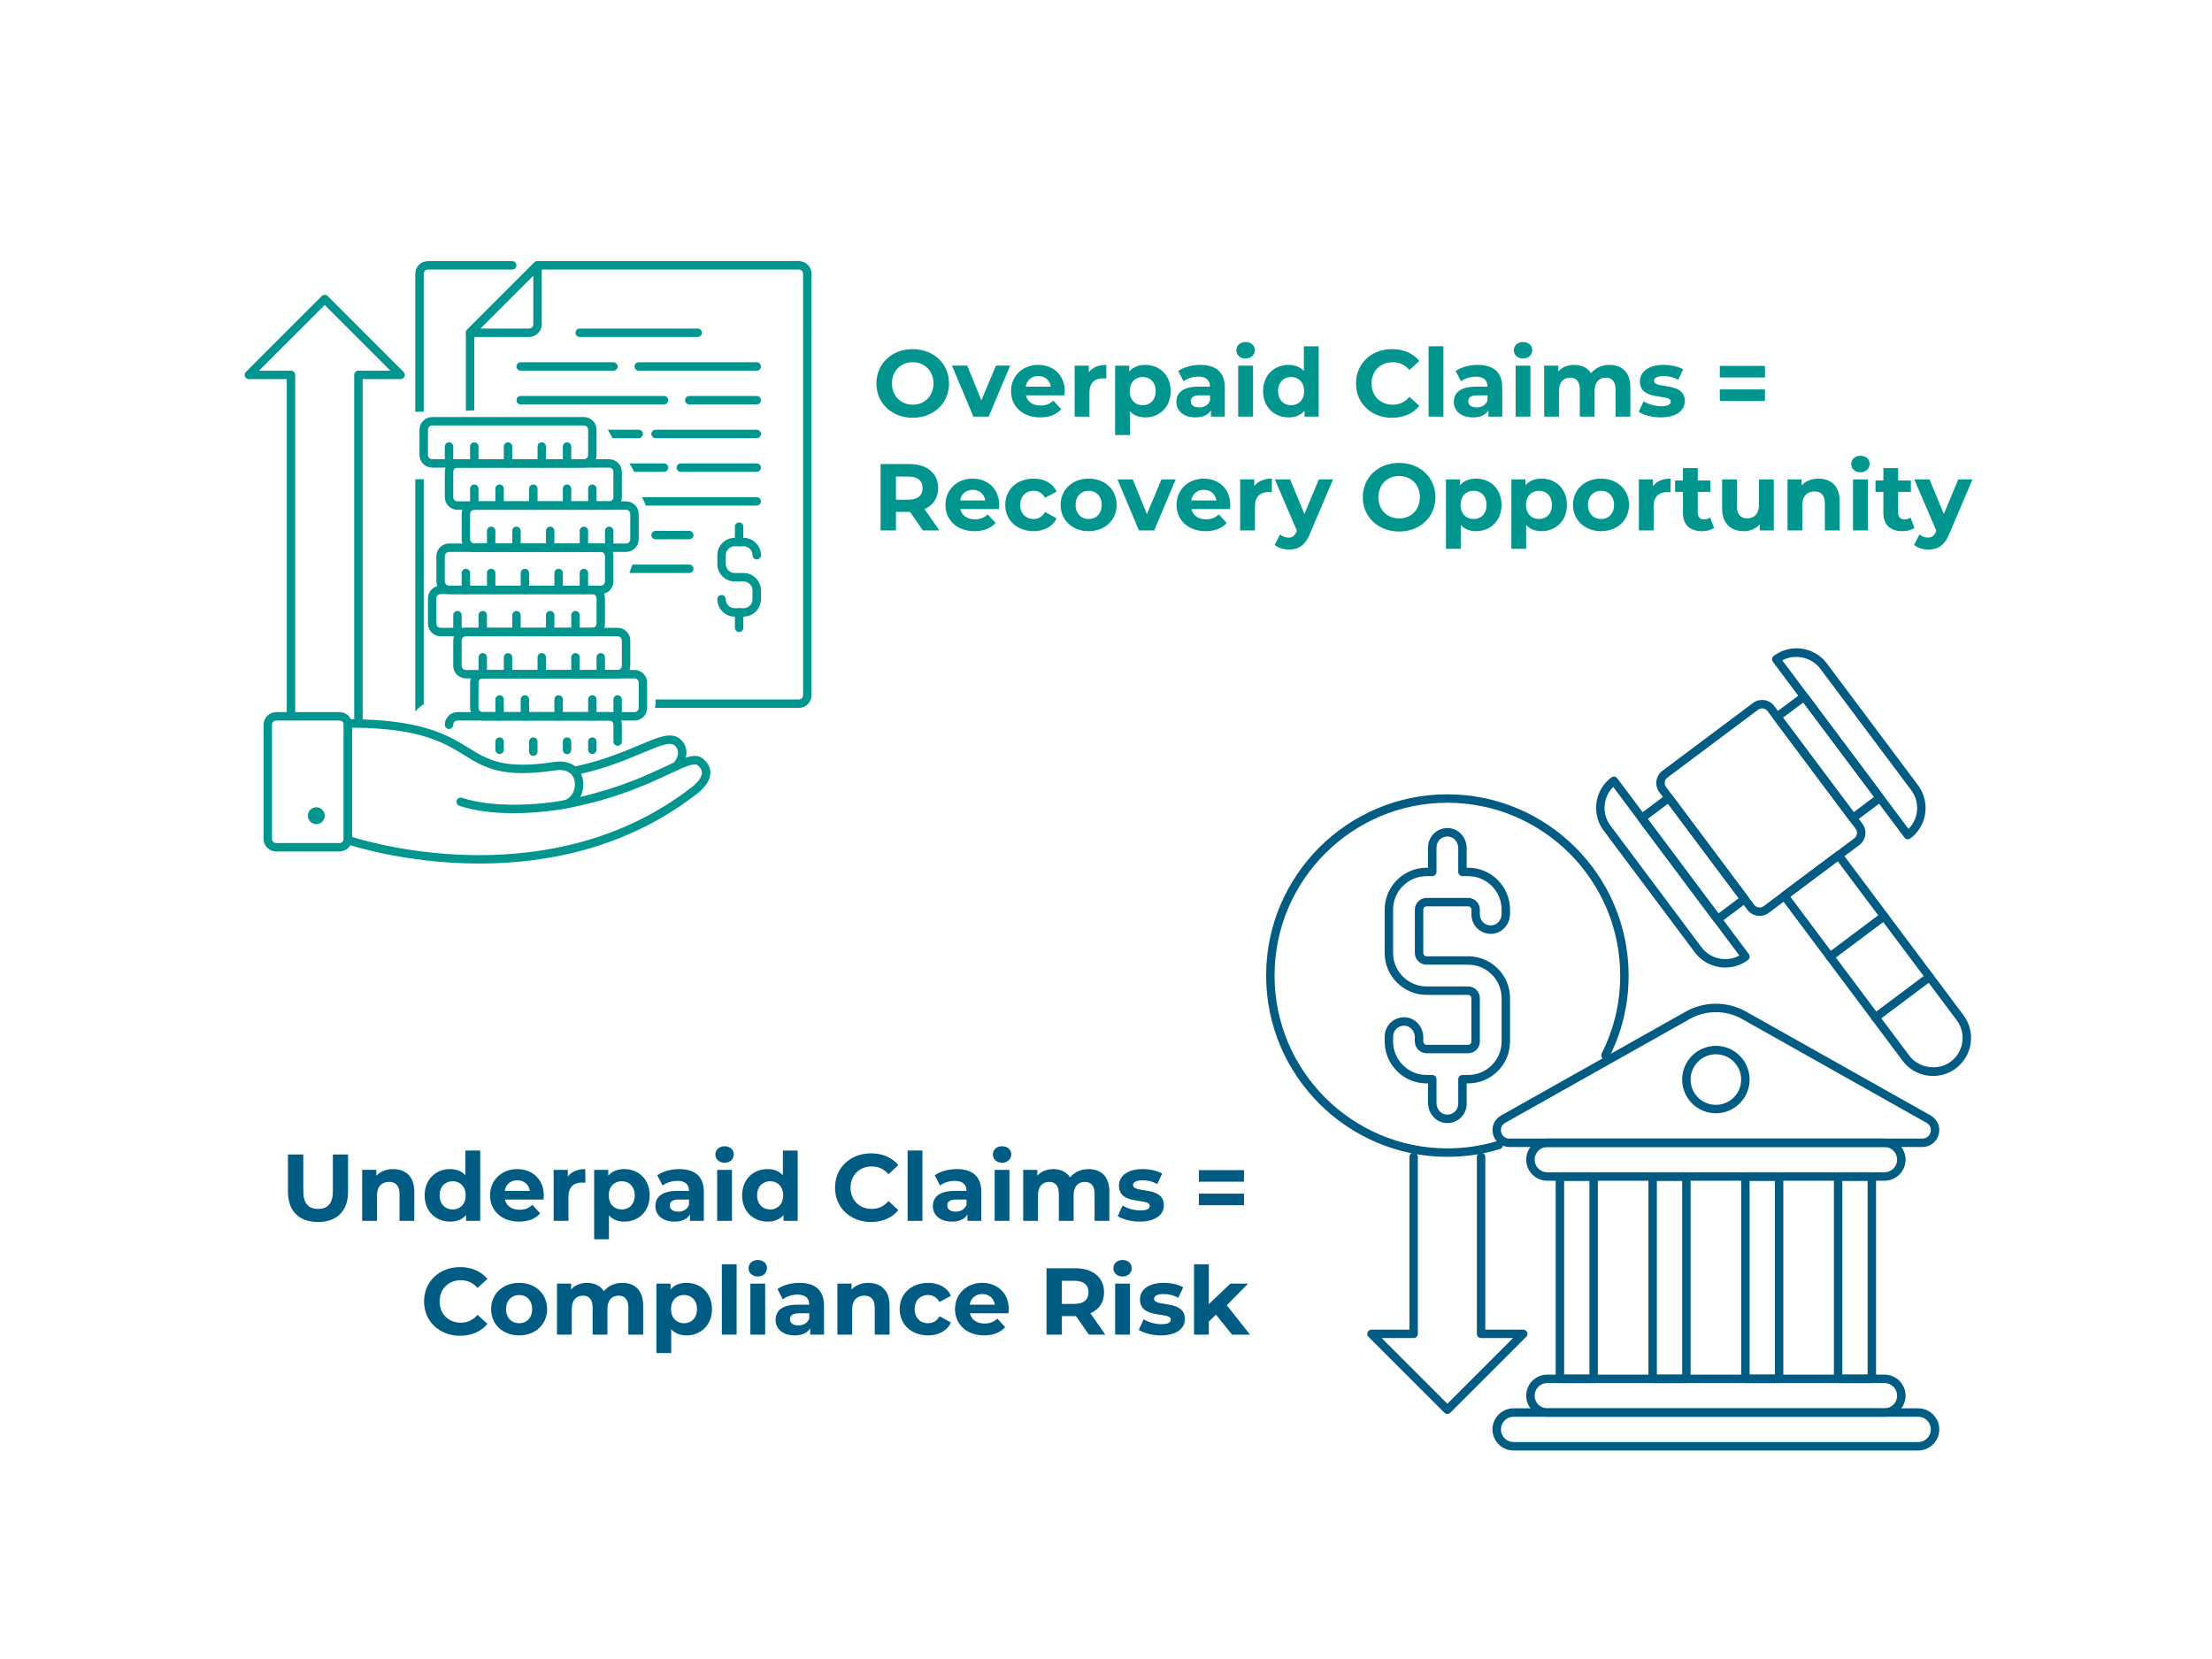 <?xml version="1.0" encoding="UTF-8"?> <svg xmlns="http://www.w3.org/2000/svg" id="b" width="560" height="420" viewBox="0 0 560 420"><g id="c"><rect width="560" height="420" fill="none"></rect></g><g id="d"><g><g><path d="M145.835,196.149c-.492,0-.934-.344-1.042-.844-.123-.577,.246-1.144,.821-1.267,6.978-1.488,12.36-3.762,16.288-5.421,4.996-2.111,8.293-3.508,10.494-1.326,2.624,2.603,.954,5.932-.296,7.326-.39,.438-1.065,.475-1.501,.085-.44-.39-.479-1.065-.092-1.505,.231-.26,2.193-2.599,.384-4.394-1.132-1.117-3.579-.156-8.16,1.778-4.006,1.695-9.496,4.014-16.672,5.544-.075,.015-.15,.023-.225,.023Z" fill="#00968f"></path><path d="M121.374,218.618c-19.092,.002-33.375-4.852-33.64-4.946-.428-.15-.715-.552-.715-1.007v-29.523c0-.59,.477-1.067,1.067-1.067,18.734,0,25.283,4.033,30.547,7.274,4.97,3.06,8.892,5.477,21.631,3.562,4.733-.728,6.901,2.026,7.33,4.579,.237,1.401,.002,2.943-.677,4.254,10.165-2.355,17.028-5.575,21.763-7.795,4.75-2.228,7.372-3.458,9.308-1.851h0c1.613,1.332,1.892,2.755,1.844,3.712-.152,2.951-3.449,5.236-3.826,5.488-17.805,13.651-38.037,17.32-54.633,17.32Zm-32.221-6.728c6.161,1.922,50.684,14.454,85.611-12.326,.83-.561,2.857-2.264,2.937-3.866,.033-.69-.317-1.332-1.071-1.957h-.002c-.884-.736-3.468,.465-7.04,2.141-5.477,2.57-13.754,6.45-26.613,8.87l-.015,.002c-.573,.108-1.136-.273-1.244-.85-.108-.579,.273-1.138,.85-1.246l.013-.002c2.159-.413,3.249-2.818,2.912-4.81-.367-2.174-2.193-3.218-4.909-2.824-13.501,2.036-17.938-.696-23.067-3.854-5.191-3.197-11.061-6.811-28.361-6.953v27.676Z" fill="#00968f"></path><path d="M129.995,205.868c-4.458,0-9.395-.44-13.692-1.865-.56-.185-.863-.79-.677-1.348,.187-.561,.789-.863,1.348-.677,8.185,2.716,19.941,1.703,25.599,.677,.569-.092,1.134,.277,1.24,.861,.104,.579-.279,1.134-.861,1.24-.957,.173-6.444,1.113-12.958,1.113Z" fill="#00968f"></path><path d="M85.952,215.562h-16.028c-1.765,0-3.201-1.436-3.201-3.201v-28.879c0-1.765,1.436-3.201,3.201-3.201h16.028c1.765,0,3.201,1.436,3.201,3.201v28.879c0,1.765-1.436,3.201-3.201,3.201Zm-16.028-33.147c-.589,0-1.067,.479-1.067,1.067v28.879c0,.588,.478,1.067,1.067,1.067h16.028c.589,0,1.067-.48,1.067-1.067v-28.879c0-.588-.478-1.067-1.067-1.067h-16.028Z" fill="#00968f"></path><circle cx="80.072" cy="206.512" r="2.134" fill="#00968f"></circle><path d="M156.361,188.799c-.59,0-1.067-.477-1.067-1.067v-4.25c0-.588-.479-1.067-1.067-1.067h-38.416c-.589,0-1.067,.479-1.067,1.067,0,.59-.477,1.067-1.067,1.067s-1.067-.477-1.067-1.067c0-1.765,1.436-3.201,3.201-3.201h38.416c1.765,0,3.201,1.436,3.201,3.201v4.25c0,.59-.477,1.067-1.067,1.067Z" fill="#00968f"></path><path d="M135.018,191.362c-.59,0-1.067-.477-1.067-1.067v-2.545c0-.59,.477-1.067,1.067-1.067s1.067,.477,1.067,1.067v2.545c0,.59-.477,1.067-1.067,1.067Z" fill="#00968f"></path><path d="M143.555,190.935c-.59,0-1.067-.477-1.067-1.067v-2.118c0-.59,.477-1.067,1.067-1.067s1.067,.477,1.067,1.067v2.118c0,.59-.477,1.067-1.067,1.067Z" fill="#00968f"></path><path d="M149.958,190.872c-.59,0-1.067-.477-1.067-1.067v-2.055c0-.59,.477-1.067,1.067-1.067s1.067,.477,1.067,1.067v2.055c0,.59-.477,1.067-1.067,1.067Z" fill="#00968f"></path><path d="M126.481,190.875c-.59,0-1.067-.477-1.067-1.067v-2.057c0-.59,.477-1.067,1.067-1.067s1.067,.477,1.067,1.067v2.057c0,.59-.477,1.067-1.067,1.067Z" fill="#00968f"></path><path d="M160.629,182.415h-38.416c-1.765,0-3.201-1.436-3.201-3.201v-6.403c0-1.765,1.436-3.201,3.201-3.201h38.416c1.765,0,3.201,1.436,3.201,3.201v6.403c0,1.765-1.436,3.201-3.201,3.201Zm-38.416-10.671c-.589,0-1.067,.479-1.067,1.067v6.403c0,.588,.478,1.067,1.067,1.067h38.416c.588,0,1.067-.479,1.067-1.067v-6.403c0-.588-.479-1.067-1.067-1.067h-38.416Z" fill="#00968f"></path><path d="M141.421,182.415c-.59,0-1.067-.477-1.067-1.067v-4.269c0-.59,.477-1.067,1.067-1.067s1.067,.477,1.067,1.067v4.269c0,.59-.477,1.067-1.067,1.067Z" fill="#00968f"></path><path d="M149.958,182.415c-.59,0-1.067-.477-1.067-1.067v-4.269c0-.59,.477-1.067,1.067-1.067s1.067,.477,1.067,1.067v4.269c0,.59-.477,1.067-1.067,1.067Z" fill="#00968f"></path><path d="M156.361,182.415c-.59,0-1.067-.477-1.067-1.067v-4.269c0-.59,.477-1.067,1.067-1.067s1.067,.477,1.067,1.067v4.269c0,.59-.477,1.067-1.067,1.067Z" fill="#00968f"></path><path d="M132.884,182.415c-.59,0-1.067-.477-1.067-1.067v-4.269c0-.59,.477-1.067,1.067-1.067s1.067,.477,1.067,1.067v4.269c0,.59-.477,1.067-1.067,1.067Z" fill="#00968f"></path><path d="M126.481,182.415c-.59,0-1.067-.477-1.067-1.067v-4.269c0-.59,.477-1.067,1.067-1.067s1.067,.477,1.067,1.067v4.269c0,.59-.477,1.067-1.067,1.067Z" fill="#00968f"></path><path d="M156.361,171.744h-38.416c-1.765,0-3.201-1.436-3.201-3.201v-6.403c0-1.765,1.436-3.201,3.201-3.201h38.416c1.765,0,3.201,1.436,3.201,3.201v6.403c0,1.765-1.436,3.201-3.201,3.201Zm-38.416-10.671c-.589,0-1.067,.479-1.067,1.067v6.403c0,.588,.478,1.067,1.067,1.067h38.416c.588,0,1.067-.479,1.067-1.067v-6.403c0-.588-.479-1.067-1.067-1.067h-38.416Z" fill="#00968f"></path><path d="M137.152,171.744c-.59,0-1.067-.477-1.067-1.067v-4.269c0-.59,.477-1.067,1.067-1.067s1.067,.477,1.067,1.067v4.269c0,.59-.477,1.067-1.067,1.067Z" fill="#00968f"></path><path d="M145.689,171.744c-.59,0-1.067-.477-1.067-1.067v-4.269c0-.59,.477-1.067,1.067-1.067s1.067,.477,1.067,1.067v4.269c0,.59-.477,1.067-1.067,1.067Z" fill="#00968f"></path><path d="M152.092,171.744c-.59,0-1.067-.477-1.067-1.067v-4.269c0-.59,.477-1.067,1.067-1.067s1.067,.477,1.067,1.067v4.269c0,.59-.477,1.067-1.067,1.067Z" fill="#00968f"></path><path d="M128.615,171.744c-.59,0-1.067-.477-1.067-1.067v-4.269c0-.59,.477-1.067,1.067-1.067s1.067,.477,1.067,1.067v4.269c0,.59-.477,1.067-1.067,1.067Z" fill="#00968f"></path><path d="M122.213,171.744c-.59,0-1.067-.477-1.067-1.067v-4.269c0-.59,.477-1.067,1.067-1.067s1.067,.477,1.067,1.067v4.269c0,.59-.477,1.067-1.067,1.067Z" fill="#00968f"></path><path d="M149.958,161.072h-38.416c-1.765,0-3.201-1.436-3.201-3.201v-6.403c0-1.765,1.436-3.201,3.201-3.201h38.416c1.765,0,3.201,1.436,3.201,3.201v6.403c0,1.765-1.436,3.201-3.201,3.201Zm-38.416-10.671c-.589,0-1.067,.479-1.067,1.067v6.403c0,.588,.478,1.067,1.067,1.067h38.416c.588,0,1.067-.479,1.067-1.067v-6.403c0-.588-.479-1.067-1.067-1.067h-38.416Z" fill="#00968f"></path><path d="M130.75,161.072c-.59,0-1.067-.477-1.067-1.067v-4.269c0-.59,.477-1.067,1.067-1.067s1.067,.477,1.067,1.067v4.269c0,.59-.477,1.067-1.067,1.067Z" fill="#00968f"></path><path d="M139.287,161.072c-.59,0-1.067-.477-1.067-1.067v-4.269c0-.59,.477-1.067,1.067-1.067s1.067,.477,1.067,1.067v4.269c0,.59-.477,1.067-1.067,1.067Z" fill="#00968f"></path><path d="M145.689,161.072c-.59,0-1.067-.477-1.067-1.067v-4.269c0-.59,.477-1.067,1.067-1.067s1.067,.477,1.067,1.067v4.269c0,.59-.477,1.067-1.067,1.067Z" fill="#00968f"></path><path d="M122.213,161.072c-.59,0-1.067-.477-1.067-1.067v-4.269c0-.59,.477-1.067,1.067-1.067s1.067,.477,1.067,1.067v4.269c0,.59-.477,1.067-1.067,1.067Z" fill="#00968f"></path><path d="M115.81,161.072c-.59,0-1.067-.477-1.067-1.067v-4.269c0-.59,.477-1.067,1.067-1.067s1.067,.477,1.067,1.067v4.269c0,.59-.477,1.067-1.067,1.067Z" fill="#00968f"></path><path d="M152.092,150.401h-38.416c-1.765,0-3.201-1.436-3.201-3.201v-6.403c0-1.765,1.436-3.201,3.201-3.201h38.416c1.765,0,3.201,1.436,3.201,3.201v6.403c0,1.765-1.436,3.201-3.201,3.201Zm-38.416-10.671c-.589,0-1.067,.479-1.067,1.067v6.403c0,.588,.478,1.067,1.067,1.067h38.416c.588,0,1.067-.479,1.067-1.067v-6.403c0-.588-.479-1.067-1.067-1.067h-38.416Z" fill="#00968f"></path><path d="M132.884,150.401c-.59,0-1.067-.477-1.067-1.067v-4.269c0-.59,.477-1.067,1.067-1.067s1.067,.477,1.067,1.067v4.269c0,.59-.477,1.067-1.067,1.067Z" fill="#00968f"></path><path d="M141.421,150.401c-.59,0-1.067-.477-1.067-1.067v-4.269c0-.59,.477-1.067,1.067-1.067s1.067,.477,1.067,1.067v4.269c0,.59-.477,1.067-1.067,1.067Z" fill="#00968f"></path><path d="M147.823,150.401c-.59,0-1.067-.477-1.067-1.067v-4.269c0-.59,.477-1.067,1.067-1.067s1.067,.477,1.067,1.067v4.269c0,.59-.477,1.067-1.067,1.067Z" fill="#00968f"></path><path d="M124.347,150.401c-.59,0-1.067-.477-1.067-1.067v-4.269c0-.59,.477-1.067,1.067-1.067s1.067,.477,1.067,1.067v4.269c0,.59-.477,1.067-1.067,1.067Z" fill="#00968f"></path><path d="M117.944,150.401c-.59,0-1.067-.477-1.067-1.067v-4.269c0-.59,.477-1.067,1.067-1.067s1.067,.477,1.067,1.067v4.269c0,.59-.477,1.067-1.067,1.067Z" fill="#00968f"></path><path d="M158.495,139.73h-38.416c-1.765,0-3.201-1.436-3.201-3.201v-6.403c0-1.765,1.436-3.201,3.201-3.201h38.416c1.765,0,3.201,1.436,3.201,3.201v6.403c0,1.765-1.436,3.201-3.201,3.201Zm-38.416-10.671c-.589,0-1.067,.479-1.067,1.067v6.403c0,.588,.478,1.067,1.067,1.067h38.416c.588,0,1.067-.479,1.067-1.067v-6.403c0-.588-.479-1.067-1.067-1.067h-38.416Z" fill="#00968f"></path><path d="M139.287,139.73c-.59,0-1.067-.477-1.067-1.067v-4.269c0-.59,.477-1.067,1.067-1.067s1.067,.477,1.067,1.067v4.269c0,.59-.477,1.067-1.067,1.067Z" fill="#00968f"></path><path d="M147.823,139.73c-.59,0-1.067-.477-1.067-1.067v-4.269c0-.59,.477-1.067,1.067-1.067s1.067,.477,1.067,1.067v4.269c0,.59-.477,1.067-1.067,1.067Z" fill="#00968f"></path><path d="M154.226,139.73c-.59,0-1.067-.477-1.067-1.067v-4.269c0-.59,.477-1.067,1.067-1.067s1.067,.477,1.067,1.067v4.269c0,.59-.477,1.067-1.067,1.067Z" fill="#00968f"></path><path d="M130.75,139.73c-.59,0-1.067-.477-1.067-1.067v-4.269c0-.59,.477-1.067,1.067-1.067s1.067,.477,1.067,1.067v4.269c0,.59-.477,1.067-1.067,1.067Z" fill="#00968f"></path><path d="M124.347,139.73c-.59,0-1.067-.477-1.067-1.067v-4.269c0-.59,.477-1.067,1.067-1.067s1.067,.477,1.067,1.067v4.269c0,.59-.477,1.067-1.067,1.067Z" fill="#00968f"></path><path d="M154.226,129.059h-38.416c-1.765,0-3.201-1.436-3.201-3.201v-6.403c0-1.765,1.436-3.201,3.201-3.201h38.416c1.765,0,3.201,1.436,3.201,3.201v6.403c0,1.765-1.436,3.201-3.201,3.201Zm-38.416-10.671c-.589,0-1.067,.479-1.067,1.067v6.403c0,.588,.478,1.067,1.067,1.067h38.416c.588,0,1.067-.479,1.067-1.067v-6.403c0-.588-.479-1.067-1.067-1.067h-38.416Z" fill="#00968f"></path><path d="M135.018,129.059c-.59,0-1.067-.477-1.067-1.067v-4.269c0-.59,.477-1.067,1.067-1.067s1.067,.477,1.067,1.067v4.269c0,.59-.477,1.067-1.067,1.067Z" fill="#00968f"></path><path d="M143.555,129.059c-.59,0-1.067-.477-1.067-1.067v-4.269c0-.59,.477-1.067,1.067-1.067s1.067,.477,1.067,1.067v4.269c0,.59-.477,1.067-1.067,1.067Z" fill="#00968f"></path><path d="M149.958,129.059c-.59,0-1.067-.477-1.067-1.067v-4.269c0-.59,.477-1.067,1.067-1.067s1.067,.477,1.067,1.067v4.269c0,.59-.477,1.067-1.067,1.067Z" fill="#00968f"></path><path d="M126.481,129.059c-.59,0-1.067-.477-1.067-1.067v-4.269c0-.59,.477-1.067,1.067-1.067s1.067,.477,1.067,1.067v4.269c0,.59-.477,1.067-1.067,1.067Z" fill="#00968f"></path><path d="M120.079,129.059c-.59,0-1.067-.477-1.067-1.067v-4.269c0-.59,.477-1.067,1.067-1.067s1.067,.477,1.067,1.067v4.269c0,.59-.477,1.067-1.067,1.067Z" fill="#00968f"></path><path d="M147.823,118.388h-38.416c-1.765,0-3.201-1.436-3.201-3.201v-6.403c0-1.765,1.436-3.201,3.201-3.201h38.416c1.765,0,3.201,1.436,3.201,3.201v6.403c0,1.765-1.436,3.201-3.201,3.201Zm-38.416-10.671c-.589,0-1.067,.479-1.067,1.067v6.403c0,.588,.478,1.067,1.067,1.067h38.416c.588,0,1.067-.479,1.067-1.067v-6.403c0-.588-.479-1.067-1.067-1.067h-38.416Z" fill="#00968f"></path><path d="M128.615,118.388c-.59,0-1.067-.477-1.067-1.067v-4.269c0-.59,.477-1.067,1.067-1.067s1.067,.477,1.067,1.067v4.269c0,.59-.477,1.067-1.067,1.067Z" fill="#00968f"></path><path d="M137.152,118.388c-.59,0-1.067-.477-1.067-1.067v-4.269c0-.59,.477-1.067,1.067-1.067s1.067,.477,1.067,1.067v4.269c0,.59-.477,1.067-1.067,1.067Z" fill="#00968f"></path><path d="M143.555,118.388c-.59,0-1.067-.477-1.067-1.067v-4.269c0-.59,.477-1.067,1.067-1.067s1.067,.477,1.067,1.067v4.269c0,.59-.477,1.067-1.067,1.067Z" fill="#00968f"></path><path d="M120.079,118.388c-.59,0-1.067-.477-1.067-1.067v-4.269c0-.59,.477-1.067,1.067-1.067s1.067,.477,1.067,1.067v4.269c0,.59-.477,1.067-1.067,1.067Z" fill="#00968f"></path><path d="M113.676,118.388c-.59,0-1.067-.477-1.067-1.067v-4.269c0-.59,.477-1.067,1.067-1.067s1.067,.477,1.067,1.067v4.269c0,.59-.477,1.067-1.067,1.067Z" fill="#00968f"></path></g><g><path d="M202.246,66.099h-66.161c-.283,0-.554,.113-.754,.313l-17.074,17.074c-.2,.2-.313,.471-.313,.754v19.75c.711-.025,1.423-.07,2.134-.098v-19.21l16.448-16.449h65.719c.588,0,1.067,.479,1.067,1.067v106.712c0,.588-.479,1.067-1.067,1.067h-36.278c.052,.707-.001,1.426-.154,2.134h36.432c1.765,0,3.201-1.436,3.201-3.201V69.3c0-1.765-1.436-3.201-3.201-3.201Z" fill="#00968f"></path><path d="M133.951,85.307h-14.94c-.431,0-.821-.261-.986-.659-.165-.398-.073-.859,.231-1.163l17.074-17.074c.304-.306,.769-.396,1.163-.231,.398,.165,.659,.554,.659,.986v14.94c0,1.765-1.436,3.201-3.201,3.201Zm-12.364-2.134h12.364c.588,0,1.067-.479,1.067-1.067v-12.364l-13.431,13.431Z" fill="#00968f"></path><path d="M107.273,178.294v-56.982c-.712,.006-1.423,.018-2.134,.022v58.809c.589-.724,1.304-1.367,2.134-1.849Z" fill="#00968f"></path><path d="M107.273,104.21v-34.909c0-.588,.479-1.067,1.067-1.067h21.342c.59,0,1.067-.477,1.067-1.067s-.477-1.067-1.067-1.067h-21.342c-1.765,0-3.201,1.436-3.201,3.201v34.951c.712-.004,1.422-.033,2.134-.041Z" fill="#00968f"></path><path d="M176.636,85.307h-29.879c-.59,0-1.067-.477-1.067-1.067s.477-1.067,1.067-1.067h29.879c.59,0,1.067,.477,1.067,1.067s-.477,1.067-1.067,1.067Z" fill="#00968f"></path><path d="M191.575,93.844h-29.879c-.59,0-1.067-.477-1.067-1.067s.477-1.067,1.067-1.067h29.879c.59,0,1.067,.477,1.067,1.067s-.477,1.067-1.067,1.067Z" fill="#00968f"></path><path d="M155.293,93.844h-23.477c-.59,0-1.067-.477-1.067-1.067s.477-1.067,1.067-1.067h23.477c.59,0,1.067,.477,1.067,1.067s-.477,1.067-1.067,1.067Z" fill="#00968f"></path><path d="M191.575,102.381h-17.074c-.59,0-1.067-.477-1.067-1.067s.477-1.067,1.067-1.067h17.074c.59,0,1.067,.477,1.067,1.067s-.477,1.067-1.067,1.067Z" fill="#00968f"></path><path d="M168.099,102.381h-36.282c-.59,0-1.067-.477-1.067-1.067s.477-1.067,1.067-1.067h36.282c.59,0,1.067,.477,1.067,1.067s-.477,1.067-1.067,1.067Z" fill="#00968f"></path><path d="M191.575,110.918h-25.611c-.59,0-1.067-.477-1.067-1.067s.477-1.067,1.067-1.067h25.611c.59,0,1.067,.477,1.067,1.067s-.477,1.067-1.067,1.067Z" fill="#00968f"></path><path d="M155.074,110.918h6.622c.59,0,1.067-.477,1.067-1.067s-.477-1.067-1.067-1.067h-7.824c.435,.705,.83,1.424,1.202,2.134Z" fill="#00968f"></path><path d="M191.575,119.455h-19.208c-.59,0-1.067-.477-1.067-1.067s.477-1.067,1.067-1.067h19.208c.59,0,1.067,.477,1.067,1.067s-.477,1.067-1.067,1.067Z" fill="#00968f"></path><path d="M168.099,117.32h-8.773c.496,.726,.893,1.412,1.22,2.134h7.553c.59,0,1.067-.477,1.067-1.067s-.477-1.067-1.067-1.067Z" fill="#00968f"></path><path d="M191.575,125.857h-29.066c.408,.668,.732,1.377,.962,2.134h28.105c.59,0,1.067-.477,1.067-1.067s-.477-1.067-1.067-1.067Z" fill="#00968f"></path><path d="M174.501,136.529h-8.537c-.59,0-1.067-.477-1.067-1.067s.477-1.067,1.067-1.067h8.537c.59,0,1.067,.477,1.067,1.067s-.477,1.067-1.067,1.067Z" fill="#00968f"></path><path d="M174.501,142.931h-14.395c-.28,.693-.527,1.405-.749,2.134h15.143c.59,0,1.067-.477,1.067-1.067s-.477-1.067-1.067-1.067Z" fill="#00968f"></path><path d="M188.234,156.108h-2.226c-2.43,0-4.408-1.978-4.408-4.408,0-.59,.477-1.067,1.067-1.067s1.067,.477,1.067,1.067c0,1.255,1.019,2.274,2.274,2.274h2.226c1.255,0,2.274-1.019,2.274-2.274v-2.226c0-1.255-1.019-2.274-2.274-2.274h-2.226c-2.43,0-4.408-1.978-4.408-4.408v-2.226c0-2.43,1.978-4.408,4.408-4.408h2.226c2.43,0,4.408,1.978,4.408,4.408,0,.59-.477,1.067-1.067,1.067s-1.067-.477-1.067-1.067c0-1.255-1.019-2.274-2.274-2.274h-2.226c-1.255,0-2.274,1.019-2.274,2.274v2.226c0,1.255,1.019,2.274,2.274,2.274h2.226c2.43,0,4.408,1.978,4.408,4.408v2.226c0,2.43-1.978,4.408-4.408,4.408Z" fill="#00968f"></path><path d="M187.121,138.292c-.59,0-1.067-.477-1.067-1.067v-3.897c0-.59,.477-1.067,1.067-1.067s1.067,.477,1.067,1.067v3.897c0,.59-.477,1.067-1.067,1.067Z" fill="#00968f"></path><path d="M187.121,160.005c-.59,0-1.067-.477-1.067-1.067v-3.897c0-.59,.477-1.067,1.067-1.067s1.067,.477,1.067,1.067v3.897c0,.59-.477,1.067-1.067,1.067Z" fill="#00968f"></path></g><path d="M90.743,183.482c-.59,0-1.067-.477-1.067-1.067V94.911c0-.59,.477-1.067,1.067-1.067h8.095l-16.632-16.632-16.632,16.632h8.095c.59,0,1.067,.477,1.067,1.067v85.369c0,.59-.477,1.067-1.067,1.067s-1.067-.477-1.067-1.067V95.978h-9.604c-.431,0-.821-.26-.986-.659-.166-.399-.074-.858,.231-1.163l19.208-19.208c.417-.417,1.092-.417,1.509,0l19.208,19.208c.305,.305,.397,.764,.231,1.163-.165,.399-.554,.659-.986,.659h-9.604v86.436c0,.59-.477,1.067-1.067,1.067Z" fill="#00968f"></path></g><g><g><path d="M366.421,292.864c-25.302,0-45.886-20.585-45.886-45.886s20.584-45.886,45.886-45.886,45.886,20.585,45.886,45.886c0,7.264-1.649,14.214-4.902,20.655-.267,.524-.913,.735-1.434,.471-.525-.266-.736-.908-.471-1.434,3.102-6.14,4.673-12.766,4.673-19.693,0-24.125-19.627-43.752-43.752-43.752s-43.752,19.627-43.752,43.752,19.627,43.752,43.752,43.752c4.323,0,8.593-.629,12.693-1.87,.559-.174,1.159,.148,1.33,.712,.171,.565-.148,1.16-.713,1.331-4.298,1.302-8.777,1.961-13.31,1.961Z" fill="#005c83"></path><path d="M366.415,284.326c-.267,0-.538-.021-.805-.065-2.324-.378-4.075-2.538-4.075-5.025v-4.955h-.369c-5.853,0-10.615-4.761-10.615-10.615v-1.245c0-1.436,.627-2.794,1.724-3.724,1.092-.929,2.536-1.33,3.975-1.096,2.324,.378,4.075,2.538,4.075,5.025v1.041c0,.465,.377,.843,.842,.843h10.508c.465,0,.842-.378,.842-.843v-10.96c0-.465-.377-.842-.842-.842h-10.508c-5.853,0-10.615-4.761-10.615-10.615v-10.96c0-5.854,4.762-10.615,10.615-10.615h.369v-5.159c0-1.436,.627-2.794,1.724-3.725,1.092-.928,2.551-1.326,3.975-1.096,2.324,.378,4.074,2.538,4.074,5.025v4.955h.367c5.853,0,10.615,4.761,10.615,10.615v1.041c0,2.487-1.751,4.648-4.072,5.025-1.438,.232-2.884-.167-3.977-1.097-1.096-.93-1.724-2.288-1.724-3.723v-1.245c0-.465-.377-.843-.842-.843h-10.508c-.465,0-.842,.378-.842,.843v10.96c0,.465,.377,.842,.842,.842h10.508c5.853,0,10.615,4.761,10.615,10.615v10.96c0,5.854-4.762,10.615-10.615,10.615h-.367v5.159c0,1.436-.627,2.794-1.724,3.725-.888,.755-2.011,1.161-3.17,1.161Zm-10.982-24.657c-.655,0-1.271,.224-1.776,.653-.617,.525-.971,1.29-.971,2.099v1.245c0,4.676,3.804,8.481,8.481,8.481h1.436c.59,0,1.067,.477,1.067,1.067v6.022c0,1.452,.982,2.706,2.282,2.918,.836,.139,1.626-.083,2.251-.615,.617-.525,.971-1.29,.971-2.099v-6.226c0-.59,.477-1.067,1.067-1.067h1.434c4.677,0,8.481-3.805,8.481-8.481v-10.96c0-4.676-3.804-8.481-8.481-8.481h-10.508c-1.64,0-2.976-1.335-2.976-2.976v-10.96c0-1.641,1.336-2.978,2.976-2.978h10.508c1.64,0,2.976,1.336,2.976,2.978v1.245c0,.809,.354,1.574,.971,2.098,.625,.531,1.423,.753,2.253,.616h0c1.301-.211,2.28-1.465,2.28-2.918v-1.041c0-4.676-3.804-8.481-8.481-8.481h-1.434c-.59,0-1.067-.477-1.067-1.067v-6.022c0-1.452-.982-2.706-2.282-2.918-.83-.132-1.626,.083-2.251,.615-.617,.525-.971,1.29-.971,2.099v6.226c0,.59-.477,1.067-1.067,1.067h-1.436c-4.677,0-8.481,3.805-8.481,8.481v10.96c0,4.676,3.804,8.481,8.481,8.481h10.508c1.64,0,2.976,1.335,2.976,2.976v10.96c0,1.641-1.336,2.978-2.976,2.978h-10.508c-1.64,0-2.976-1.336-2.976-2.978v-1.041c0-1.452-.982-2.706-2.282-2.918-.161-.026-.319-.039-.475-.039Z" fill="#005c83"></path></g><g><path d="M485.622,367.211h-102.443c-2.942,0-5.336-2.394-5.336-5.336s2.394-5.336,5.336-5.336h102.443c2.943,0,5.336,2.394,5.336,5.336s-2.393,5.336-5.336,5.336Zm-102.443-8.537c-1.765,0-3.201,1.436-3.201,3.201s1.436,3.201,3.201,3.201h102.443c1.765,0,3.201-1.436,3.201-3.201s-1.436-3.201-3.201-3.201h-102.443Z" fill="#005c83"></path><path d="M477.085,358.674h-85.369c-2.942,0-5.336-2.394-5.336-5.336s2.394-5.336,5.336-5.336h85.369c2.943,0,5.336,2.394,5.336,5.336s-2.393,5.336-5.336,5.336Zm-85.369-8.537c-1.765,0-3.201,1.436-3.201,3.201s1.436,3.201,3.201,3.201h85.369c1.765,0,3.201-1.436,3.201-3.201s-1.436-3.201-3.201-3.201h-85.369Z" fill="#005c83"></path><path d="M477.085,298.916h-85.369c-2.942,0-5.336-2.394-5.336-5.336s2.394-5.336,5.336-5.336h85.369c2.943,0,5.336,2.394,5.336,5.336s-2.393,5.336-5.336,5.336Zm-85.369-8.537c-1.765,0-3.201,1.436-3.201,3.201s1.436,3.201,3.201,3.201h85.369c1.765,0,3.201-1.436,3.201-3.201s-1.436-3.201-3.201-3.201h-85.369Z" fill="#005c83"></path><path d="M426.931,350.137h-8.537c-.59,0-1.067-.477-1.067-1.067v-51.222c0-.59,.477-1.067,1.067-1.067h8.537c.59,0,1.067,.477,1.067,1.067v51.222c0,.59-.477,1.067-1.067,1.067Zm-7.47-2.134h6.403v-49.087h-6.403v49.087Z" fill="#005c83"></path><path d="M450.408,350.137h-8.537c-.59,0-1.067-.477-1.067-1.067v-51.222c0-.59,.477-1.067,1.067-1.067h8.537c.59,0,1.067,.477,1.067,1.067v51.222c0,.59-.477,1.067-1.067,1.067Zm-7.47-2.134h6.403v-49.087h-6.403v49.087Z" fill="#005c83"></path><path d="M473.884,350.137h-8.537c-.59,0-1.067-.477-1.067-1.067v-51.222c0-.59,.477-1.067,1.067-1.067h8.537c.59,0,1.067,.477,1.067,1.067v51.222c0,.59-.477,1.067-1.067,1.067Zm-7.47-2.134h6.403v-49.087h-6.403v49.087Z" fill="#005c83"></path><path d="M403.454,350.137h-8.537c-.59,0-1.067-.477-1.067-1.067v-51.222c0-.59,.477-1.067,1.067-1.067h8.537c.59,0,1.067,.477,1.067,1.067v51.222c0,.59-.477,1.067-1.067,1.067Zm-7.47-2.134h6.403v-49.087h-6.403v49.087Z" fill="#005c83"></path><path d="M486.66,290.379h-104.52c-1.984,0-3.652-1.283-4.153-3.193-.498-1.899,.322-3.825,2.04-4.79l46.754-26.304c4.702-2.645,10.541-2.644,15.236,0l46.755,26.304c1.717,.966,2.538,2.892,2.04,4.79-.5,1.91-2.17,3.193-4.154,3.193Zm-52.26-34.138c-2.273,0-4.545,.57-6.573,1.71l-46.754,26.304c-1.06,.596-1.222,1.626-1.022,2.391,.202,.773,.858,1.6,2.088,1.6h104.52c1.232,0,1.886-.826,2.088-1.6,.202-.765,.038-1.794-1.021-2.391l-46.755-26.304c-2.026-1.14-4.3-1.71-6.572-1.71Z" fill="#005c83"></path><path d="M434.401,281.842c-4.707,0-8.537-3.83-8.537-8.537s3.83-8.537,8.537-8.537,8.537,3.83,8.537,8.537-3.829,8.537-8.537,8.537Zm0-14.94c-3.531,0-6.403,2.872-6.403,6.403s2.872,6.403,6.403,6.403,6.403-2.872,6.403-6.403-2.872-6.403-6.403-6.403Z" fill="#005c83"></path></g><g><path d="M482.844,212.468c-.281-.04-.533-.191-.702-.417l-33.312-44.507c-.353-.472-.257-1.14,.215-1.494,2.058-1.54,4.593-2.188,7.138-1.822s4.794,1.702,6.334,3.76l23.057,30.804h0c3.179,4.25,2.309,10.292-1.938,13.473-.227,.169-.511,.242-.791,.202Zm-31.622-45.29l31.942,42.678c2.592-2.59,2.957-6.77,.7-9.785l-23.057-30.805c-2.183-2.919-6.45-3.808-9.585-2.089Z" fill="#005c83"></path><path d="M468.928,208.156c-.27-.039-.526-.181-.703-.417l-19.184-25.63c-.17-.226-.242-.511-.202-.791s.191-.533,.417-.702l6.851-5.127c.472-.353,1.14-.257,1.494,.215l19.183,25.629c.353,.472,.257,1.14-.215,1.494l-6.85,5.127c-.236,.176-.521,.241-.791,.202Zm-17.538-26.471l17.905,23.921,5.142-3.849-17.904-23.921-5.143,3.848Z" fill="#005c83"></path><path d="M435.392,244.849c-2.439-.351-4.747-1.63-6.336-3.754l-23.057-30.806c-1.54-2.058-2.187-4.591-1.821-7.137,.366-2.546,1.701-4.794,3.759-6.334,.472-.353,1.14-.257,1.494,.215l33.312,44.507c.17,.226,.242,.511,.202,.791s-.19,.533-.417,.702c-2.124,1.59-4.697,2.167-7.136,1.816Zm-26.985-45.625c-1.143,1.139-1.883,2.607-2.116,4.231-.285,1.98,.218,3.952,1.417,5.554h0l23.057,30.807c2.259,3.014,6.369,3.843,9.585,2.086l-31.942-42.678Z" fill="#005c83"></path><path d="M434.672,233.796c-.27-.039-.526-.181-.702-.417l-19.183-25.629c-.353-.472-.257-1.14,.215-1.494l6.852-5.129c.453-.339,1.154-.238,1.494,.215l19.183,25.631c.169,.227,.242,.511,.202,.791-.04,.281-.19,.533-.417,.702l-6.851,5.127c-.236,.177-.521,.241-.791,.202Zm-17.537-26.471l17.904,23.921,5.143-3.848-17.904-23.923-5.143,3.85Z" fill="#005c83"></path><path d="M444.916,231.833c-.978-.141-1.903-.653-2.541-1.505l-22.292-29.785c-.619-.824-.877-1.842-.731-2.861,.147-1.021,.682-1.925,1.508-2.542l22.933-17.164c.825-.618,1.842-.878,2.862-.732l.001,0c1.02,.147,1.923,.683,2.54,1.509l22.292,29.783c.618,.826,.877,1.842,.73,2.864s-.682,1.923-1.508,2.539l-22.932,17.166c-.852,.638-1.884,.868-2.863,.728Zm1.435-52.475c-.456-.066-.91,.05-1.278,.328l-.001-0-22.933,17.164c-.369,.275-.609,.679-.674,1.137-.066,.456,.05,.91,.327,1.279l22.292,29.785c.571,.76,1.655,.914,2.417,.348l22.932-17.166c.369-.275,.608-.679,.674-1.135s-.05-.91-.326-1.281l-22.292-29.783c-.276-.37-.68-.61-1.137-.675Zm-1.918-.527l.021,.003-.021-.003Z" fill="#005c83"></path><path d="M488.002,272.303c-2.545-.366-4.795-1.703-6.335-3.76l-30.767-41.107c-.353-.472-.257-1.14,.215-1.494l13.703-10.256c.472-.353,1.141-.257,1.494,.215l30.767,41.107h0c1.541,2.058,2.187,4.593,1.821,7.139-.366,2.544-1.701,4.794-3.759,6.334s-4.594,2.188-7.138,1.822Zm-34.754-45.292l30.128,40.253c2.398,3.205,7.282,3.907,10.486,1.508,1.602-1.199,2.64-2.949,2.925-4.93,.285-1.98-.218-3.954-1.417-5.556l-30.128-40.253-11.995,8.978Z" fill="#005c83"></path><path d="M474.641,258.634c-.27-.039-.525-.181-.702-.417-.353-.472-.257-1.14,.215-1.494l13.702-10.257c.472-.353,1.141-.257,1.494,.215,.353,.472,.257,1.141-.215,1.494l-13.702,10.257c-.236,.176-.521,.241-.791,.202Z" fill="#005c83"></path><path d="M463.132,243.255c-.27-.039-.526-.181-.702-.417-.353-.472-.257-1.14,.215-1.494l13.702-10.254c.472-.353,1.14-.257,1.494,.215s.257,1.14-.215,1.494l-13.702,10.254c-.236,.177-.521,.241-.791,.202Z" fill="#005c83"></path></g><path d="M374.958,291.798c-.59,0-1.067,.477-1.067,1.067v44.819c0,.59,.477,1.067,1.067,1.067h8.095l-16.632,16.632-16.632-16.632h8.095c.59,0,1.067-.477,1.067-1.067v-44.819c0-.59-.477-1.067-1.067-1.067s-1.067,.477-1.067,1.067v43.752h-9.604c-.431,0-.821,.26-.986,.659-.166,.399-.074,.858,.231,1.163l19.208,19.208c.417,.417,1.092,.417,1.509,0l19.208-19.208c.305-.305,.397-.764,.231-1.163-.165-.399-.554-.659-.986-.659h-9.604v-43.752c0-.59-.477-1.067-1.067-1.067Z" fill="#005c83"></path></g><g><path d="M221.878,97.077c0-4.993,3.888-8.69,9.192-8.69,5.28,0,9.192,3.673,9.192,8.69s-3.912,8.688-9.192,8.688c-5.305,0-9.192-3.696-9.192-8.688Zm14.449,0c0-3.192-2.257-5.377-5.257-5.377s-5.257,2.185-5.257,5.377,2.257,5.376,5.257,5.376,5.257-2.184,5.257-5.376Z" fill="#00968f"></path><path d="M255.742,92.564l-5.448,12.913h-3.864l-5.425-12.913h3.864l3.577,8.785,3.696-8.785h3.6Z" fill="#00968f"></path><path d="M269.494,100.077h-9.77c.36,1.608,1.728,2.592,3.696,2.592,1.368,0,2.353-.407,3.24-1.248l1.992,2.16c-1.2,1.368-3,2.089-5.328,2.089-4.465,0-7.368-2.809-7.368-6.649,0-3.864,2.952-6.648,6.888-6.648,3.793,0,6.721,2.545,6.721,6.697,0,.288-.048,.695-.071,1.008Zm-9.817-2.185h6.36c-.264-1.632-1.488-2.688-3.168-2.688-1.704,0-2.929,1.031-3.192,2.688Z" fill="#00968f"></path><path d="M280.077,92.372v3.457c-.312-.024-.553-.049-.841-.049-2.063,0-3.432,1.129-3.432,3.601v6.097h-3.744v-12.913h3.576v1.704c.912-1.248,2.448-1.897,4.44-1.897Z" fill="#00968f"></path><path d="M296.373,99.02c0,4.057-2.808,6.649-6.433,6.649-1.607,0-2.928-.505-3.888-1.56v6.024h-3.744v-17.569h3.576v1.488c.935-1.128,2.328-1.681,4.056-1.681,3.625,0,6.433,2.593,6.433,6.648Zm-3.792,0c0-2.231-1.416-3.576-3.288-3.576s-3.288,1.345-3.288,3.576,1.416,3.577,3.288,3.577,3.288-1.345,3.288-3.577Z" fill="#00968f"></path><path d="M310.077,98.109v7.368h-3.505v-1.608c-.695,1.177-2.04,1.801-3.936,1.801-3.024,0-4.825-1.681-4.825-3.913,0-2.28,1.608-3.864,5.545-3.864h2.977c0-1.607-.96-2.544-2.977-2.544-1.368,0-2.784,.456-3.721,1.2l-1.344-2.616c1.416-1.008,3.504-1.56,5.568-1.56,3.937,0,6.217,1.824,6.217,5.737Zm-3.744,3.288v-1.32h-2.568c-1.752,0-2.305,.648-2.305,1.512,0,.936,.792,1.56,2.112,1.56,1.248,0,2.328-.576,2.761-1.752Z" fill="#00968f"></path><path d="M313.004,88.676c0-1.176,.935-2.088,2.328-2.088,1.392,0,2.328,.864,2.328,2.017,0,1.248-.936,2.16-2.328,2.16-1.393,0-2.328-.912-2.328-2.089Zm.456,3.889h3.744v12.913h-3.744v-12.913Z" fill="#00968f"></path><path d="M333.836,87.668v17.81h-3.576v-1.488c-.935,1.128-2.304,1.681-4.032,1.681-3.648,0-6.456-2.593-6.456-6.649s2.808-6.648,6.456-6.648c1.584,0,2.929,.504,3.864,1.56v-6.265h3.744Zm-3.672,11.352c0-2.231-1.44-3.576-3.288-3.576-1.872,0-3.312,1.345-3.312,3.576s1.44,3.577,3.312,3.577c1.848,0,3.288-1.345,3.288-3.577Z" fill="#00968f"></path><path d="M343.291,97.077c0-5.064,3.888-8.69,9.12-8.69,2.904,0,5.329,1.057,6.913,2.977l-2.496,2.305c-1.129-1.297-2.545-1.969-4.225-1.969-3.144,0-5.377,2.208-5.377,5.377s2.232,5.376,5.377,5.376c1.68,0,3.096-.672,4.225-1.992l2.496,2.305c-1.584,1.943-4.009,3-6.936,3-5.209,0-9.097-3.624-9.097-8.688Z" fill="#00968f"></path><path d="M361.675,87.668h3.744v17.81h-3.744v-17.81Z" fill="#00968f"></path><path d="M380.323,98.109v7.368h-3.505v-1.608c-.695,1.177-2.04,1.801-3.936,1.801-3.024,0-4.825-1.681-4.825-3.913,0-2.28,1.608-3.864,5.545-3.864h2.977c0-1.607-.96-2.544-2.977-2.544-1.368,0-2.784,.456-3.721,1.2l-1.344-2.616c1.416-1.008,3.504-1.56,5.568-1.56,3.937,0,6.217,1.824,6.217,5.737Zm-3.744,3.288v-1.32h-2.568c-1.752,0-2.305,.648-2.305,1.512,0,.936,.792,1.56,2.112,1.56,1.248,0,2.328-.576,2.761-1.752Z" fill="#00968f"></path><path d="M383.25,88.676c0-1.176,.935-2.088,2.328-2.088,1.392,0,2.328,.864,2.328,2.017,0,1.248-.936,2.16-2.328,2.16-1.393,0-2.328-.912-2.328-2.089Zm.456,3.889h3.744v12.913h-3.744v-12.913Z" fill="#00968f"></path><path d="M412.747,98.085v7.393h-3.744v-6.816c0-2.088-.936-3.049-2.448-3.049-1.68,0-2.856,1.08-2.856,3.385v6.481h-3.744v-6.816c0-2.088-.888-3.049-2.448-3.049-1.656,0-2.832,1.08-2.832,3.385v6.481h-3.744v-12.913h3.576v1.488c.96-1.105,2.4-1.681,4.056-1.681,1.801,0,3.337,.696,4.249,2.112,1.032-1.32,2.712-2.112,4.656-2.112,3.072,0,5.28,1.776,5.28,5.713Z" fill="#00968f"></path><path d="M414.857,104.277l1.248-2.688c1.151,.744,2.904,1.248,4.488,1.248,1.728,0,2.376-.456,2.376-1.176,0-2.112-7.801,.048-7.801-5.112,0-2.448,2.208-4.177,5.977-4.177,1.776,0,3.744,.408,4.969,1.129l-1.248,2.664c-1.272-.721-2.545-.96-3.721-.96-1.68,0-2.4,.527-2.4,1.199,0,2.209,7.801,.072,7.801,5.161,0,2.4-2.232,4.104-6.097,4.104-2.184,0-4.393-.601-5.592-1.393Z" fill="#00968f"></path><path d="M435.401,92.637h11.425v2.928h-11.425v-2.928Zm0,5.952h11.425v2.929h-11.425v-2.929Z" fill="#00968f"></path><path d="M233.639,134.278l-3.24-4.681h-3.576v4.681h-3.889v-16.802h7.272c4.488,0,7.297,2.328,7.297,6.097,0,2.521-1.272,4.368-3.456,5.305l3.768,5.4h-4.176Zm-3.648-13.633h-3.168v5.856h3.168c2.376,0,3.576-1.105,3.576-2.929,0-1.848-1.2-2.928-3.576-2.928Z" fill="#00968f"></path><path d="M252.887,128.878h-9.77c.36,1.608,1.728,2.592,3.696,2.592,1.368,0,2.353-.407,3.24-1.248l1.992,2.16c-1.2,1.368-3,2.089-5.328,2.089-4.465,0-7.368-2.809-7.368-6.649,0-3.864,2.952-6.648,6.888-6.648,3.793,0,6.721,2.545,6.721,6.697,0,.288-.048,.695-.071,1.008Zm-9.817-2.185h6.36c-.264-1.632-1.488-2.688-3.168-2.688-1.704,0-2.929,1.031-3.192,2.688Z" fill="#00968f"></path><path d="M254.492,127.821c0-3.888,3.001-6.648,7.201-6.648,2.712,0,4.849,1.177,5.784,3.289l-2.904,1.56c-.695-1.224-1.728-1.776-2.904-1.776-1.895,0-3.384,1.32-3.384,3.576s1.488,3.577,3.384,3.577c1.177,0,2.209-.528,2.904-1.776l2.904,1.584c-.935,2.064-3.072,3.265-5.784,3.265-4.2,0-7.201-2.761-7.201-6.649Z" fill="#00968f"></path><path d="M268.508,127.821c0-3.888,3.001-6.648,7.106-6.648s7.08,2.761,7.08,6.648-2.977,6.649-7.08,6.649-7.106-2.761-7.106-6.649Zm10.394,0c0-2.231-1.416-3.576-3.288-3.576s-3.312,1.345-3.312,3.576,1.44,3.577,3.312,3.577,3.288-1.345,3.288-3.577Z" fill="#00968f"></path><path d="M297.646,121.365l-5.448,12.913h-3.864l-5.425-12.913h3.864l3.577,8.785,3.696-8.785h3.6Z" fill="#00968f"></path><path d="M311.397,128.878h-9.77c.36,1.608,1.728,2.592,3.696,2.592,1.368,0,2.353-.407,3.24-1.248l1.992,2.16c-1.2,1.368-3,2.089-5.328,2.089-4.465,0-7.369-2.809-7.369-6.649,0-3.864,2.953-6.648,6.889-6.648,3.793,0,6.721,2.545,6.721,6.697,0,.288-.048,.695-.071,1.008Zm-9.817-2.185h6.36c-.264-1.632-1.488-2.688-3.168-2.688-1.704,0-2.929,1.031-3.192,2.688Z" fill="#00968f"></path><path d="M321.981,121.173v3.457c-.312-.024-.553-.049-.841-.049-2.063,0-3.432,1.129-3.432,3.601v6.097h-3.744v-12.913h3.576v1.704c.912-1.248,2.448-1.897,4.44-1.897Z" fill="#00968f"></path><path d="M337.484,121.365l-5.832,13.705c-1.248,3.12-3.024,4.057-5.353,4.057-1.32,0-2.761-.433-3.601-1.177l1.368-2.664c.576,.504,1.368,.816,2.112,.816,1.032,0,1.608-.456,2.112-1.608l.048-.12-5.593-13.009h3.864l3.625,8.761,3.648-8.761h3.6Z" fill="#00968f"></path><path d="M345.019,125.878c0-4.993,3.888-8.69,9.192-8.69,5.28,0,9.192,3.673,9.192,8.69s-3.912,8.688-9.192,8.688c-5.305,0-9.192-3.696-9.192-8.688Zm14.449,0c0-3.192-2.257-5.377-5.257-5.377s-5.257,2.185-5.257,5.377,2.257,5.376,5.257,5.376,5.257-2.184,5.257-5.376Z" fill="#00968f"></path><path d="M380.132,127.821c0,4.057-2.808,6.649-6.433,6.649-1.607,0-2.928-.505-3.888-1.56v6.024h-3.744v-17.569h3.576v1.488c.935-1.128,2.328-1.681,4.056-1.681,3.625,0,6.433,2.593,6.433,6.648Zm-3.792,0c0-2.231-1.416-3.576-3.288-3.576s-3.288,1.345-3.288,3.576,1.416,3.577,3.288,3.577,3.288-1.345,3.288-3.577Z" fill="#00968f"></path><path d="M396.691,127.821c0,4.057-2.808,6.649-6.433,6.649-1.607,0-2.928-.505-3.888-1.56v6.024h-3.744v-17.569h3.576v1.488c.935-1.128,2.328-1.681,4.056-1.681,3.625,0,6.433,2.593,6.433,6.648Zm-3.792,0c0-2.231-1.416-3.576-3.288-3.576s-3.288,1.345-3.288,3.576,1.416,3.577,3.288,3.577,3.288-1.345,3.288-3.577Z" fill="#00968f"></path><path d="M398.227,127.821c0-3.888,3-6.648,7.104-6.648s7.08,2.761,7.08,6.648-2.977,6.649-7.08,6.649-7.104-2.761-7.104-6.649Zm10.393,0c0-2.231-1.416-3.576-3.288-3.576s-3.312,1.345-3.312,3.576,1.44,3.577,3.312,3.577,3.288-1.345,3.288-3.577Z" fill="#00968f"></path><path d="M422.923,121.173v3.457c-.312-.024-.553-.049-.841-.049-2.063,0-3.432,1.129-3.432,3.601v6.097h-3.744v-12.913h3.576v1.704c.912-1.248,2.448-1.897,4.44-1.897Z" fill="#00968f"></path><path d="M433.938,133.654c-.768,.552-1.895,.816-3.048,.816-3.049,0-4.824-1.56-4.824-4.633v-5.305h-1.992v-2.88h1.992v-3.144h3.744v3.144h3.216v2.88h-3.216v5.257c0,1.103,.6,1.704,1.608,1.704,.552,0,1.103-.168,1.512-.48l1.008,2.641Z" fill="#00968f"></path><path d="M449.058,121.365v12.913h-3.553v-1.536c-.983,1.128-2.424,1.728-4.008,1.728-3.24,0-5.521-1.824-5.521-5.809v-7.297h3.744v6.744c0,2.16,.96,3.121,2.616,3.121,1.728,0,2.977-1.105,2.977-3.481v-6.385h3.744Z" fill="#00968f"></path><path d="M465.738,126.886v7.393h-3.745v-6.816c0-2.088-.96-3.049-2.616-3.049-1.8,0-3.096,1.105-3.096,3.481v6.385h-3.744v-12.913h3.576v1.512c1.008-1.103,2.519-1.704,4.272-1.704,3.048,0,5.353,1.776,5.353,5.713Z" fill="#00968f"></path><path d="M468.665,117.477c0-1.176,.935-2.088,2.328-2.088,1.392,0,2.328,.864,2.328,2.017,0,1.248-.936,2.16-2.328,2.16-1.393,0-2.328-.912-2.328-2.089Zm.456,3.889h3.744v12.913h-3.744v-12.913Z" fill="#00968f"></path><path d="M484.673,133.654c-.768,.552-1.895,.816-3.048,.816-3.049,0-4.824-1.56-4.824-4.633v-5.305h-1.992v-2.88h1.992v-3.144h3.744v3.144h3.216v2.88h-3.216v5.257c0,1.103,.6,1.704,1.608,1.704,.552,0,1.103-.168,1.512-.48l1.008,2.641Z" fill="#00968f"></path><path d="M499.362,121.365l-5.832,13.705c-1.248,3.12-3.024,4.057-5.353,4.057-1.32,0-2.761-.433-3.601-1.177l1.368-2.664c.576,.504,1.368,.816,2.112,.816,1.032,0,1.608-.456,2.112-1.608l.048-.12-5.593-13.009h3.864l3.625,8.761,3.648-8.761h3.6Z" fill="#00968f"></path></g><g><path d="M72.897,301.685v-9.409h3.888v9.265c0,3.192,1.393,4.513,3.744,4.513,2.377,0,3.745-1.32,3.745-4.513v-9.265h3.84v9.409c0,4.944-2.832,7.681-7.608,7.681s-7.608-2.736-7.608-7.681Z" fill="#005c83"></path><path d="M104.89,301.685v7.393h-3.745v-6.816c0-2.088-.96-3.049-2.616-3.049-1.8,0-3.096,1.105-3.096,3.481v6.385h-3.744v-12.913h3.576v1.512c1.008-1.103,2.519-1.704,4.272-1.704,3.048,0,5.353,1.776,5.353,5.713Z" fill="#005c83"></path><path d="M121.568,291.269v17.81h-3.576v-1.488c-.935,1.128-2.304,1.681-4.032,1.681-3.648,0-6.456-2.593-6.456-6.649s2.808-6.648,6.456-6.648c1.584,0,2.929,.504,3.864,1.56v-6.265h3.744Zm-3.672,11.352c0-2.231-1.44-3.576-3.288-3.576-1.872,0-3.312,1.345-3.312,3.576s1.44,3.577,3.312,3.577c1.848,0,3.288-1.345,3.288-3.577Z" fill="#005c83"></path><path d="M137.601,303.678h-9.77c.36,1.608,1.728,2.592,3.696,2.592,1.368,0,2.353-.407,3.24-1.248l1.992,2.16c-1.2,1.368-3,2.089-5.328,2.089-4.465,0-7.369-2.809-7.369-6.649,0-3.864,2.953-6.648,6.889-6.648,3.793,0,6.721,2.545,6.721,6.697,0,.288-.048,.695-.071,1.008Zm-9.817-2.185h6.36c-.264-1.632-1.488-2.688-3.168-2.688-1.704,0-2.929,1.031-3.192,2.688Z" fill="#005c83"></path><path d="M148.184,295.973v3.457c-.312-.024-.553-.049-.841-.049-2.063,0-3.432,1.129-3.432,3.601v6.097h-3.744v-12.913h3.576v1.704c.912-1.248,2.448-1.897,4.44-1.897Z" fill="#005c83"></path><path d="M164.48,302.621c0,4.057-2.808,6.649-6.433,6.649-1.607,0-2.928-.505-3.888-1.56v6.024h-3.744v-17.569h3.576v1.488c.935-1.128,2.328-1.681,4.056-1.681,3.625,0,6.433,2.593,6.433,6.648Zm-3.792,0c0-2.231-1.416-3.576-3.288-3.576s-3.288,1.345-3.288,3.576,1.416,3.577,3.288,3.577,3.288-1.345,3.288-3.577Z" fill="#005c83"></path><path d="M178.184,301.71v7.368h-3.505v-1.608c-.695,1.177-2.04,1.801-3.936,1.801-3.024,0-4.825-1.681-4.825-3.913,0-2.28,1.608-3.864,5.545-3.864h2.977c0-1.607-.961-2.544-2.977-2.544-1.368,0-2.784,.456-3.721,1.2l-1.344-2.616c1.416-1.008,3.504-1.56,5.568-1.56,3.937,0,6.217,1.824,6.217,5.737Zm-3.744,3.288v-1.32h-2.568c-1.752,0-2.305,.648-2.305,1.512,0,.936,.792,1.56,2.112,1.56,1.248,0,2.328-.576,2.761-1.752Z" fill="#005c83"></path><path d="M181.11,292.276c0-1.176,.935-2.088,2.328-2.088,1.392,0,2.328,.864,2.328,2.017,0,1.248-.936,2.16-2.328,2.16-1.393,0-2.328-.912-2.328-2.089Zm.456,3.889h3.744v12.913h-3.744v-12.913Z" fill="#005c83"></path><path d="M201.942,291.269v17.81h-3.576v-1.488c-.935,1.128-2.304,1.681-4.032,1.681-3.648,0-6.456-2.593-6.456-6.649s2.808-6.648,6.456-6.648c1.584,0,2.929,.504,3.864,1.56v-6.265h3.744Zm-3.672,11.352c0-2.231-1.44-3.576-3.288-3.576-1.872,0-3.312,1.345-3.312,3.576s1.44,3.577,3.312,3.577c1.848,0,3.288-1.345,3.288-3.577Z" fill="#005c83"></path><path d="M211.398,300.678c0-5.064,3.888-8.69,9.12-8.69,2.904,0,5.329,1.057,6.913,2.977l-2.496,2.305c-1.129-1.297-2.545-1.969-4.225-1.969-3.144,0-5.377,2.208-5.377,5.377s2.232,5.376,5.377,5.376c1.68,0,3.096-.672,4.225-1.992l2.496,2.305c-1.584,1.943-4.009,3-6.936,3-5.209,0-9.097-3.624-9.097-8.688Z" fill="#005c83"></path><path d="M229.781,291.269h3.744v17.81h-3.744v-17.81Z" fill="#005c83"></path><path d="M248.43,301.71v7.368h-3.505v-1.608c-.695,1.177-2.04,1.801-3.936,1.801-3.024,0-4.825-1.681-4.825-3.913,0-2.28,1.608-3.864,5.545-3.864h2.977c0-1.607-.961-2.544-2.977-2.544-1.368,0-2.784,.456-3.721,1.2l-1.344-2.616c1.416-1.008,3.504-1.56,5.568-1.56,3.937,0,6.217,1.824,6.217,5.737Zm-3.744,3.288v-1.32h-2.568c-1.752,0-2.305,.648-2.305,1.512,0,.936,.792,1.56,2.112,1.56,1.248,0,2.328-.576,2.761-1.752Z" fill="#005c83"></path><path d="M251.356,292.276c0-1.176,.935-2.088,2.328-2.088,1.392,0,2.328,.864,2.328,2.017,0,1.248-.936,2.16-2.328,2.16-1.393,0-2.328-.912-2.328-2.089Zm.456,3.889h3.744v12.913h-3.744v-12.913Z" fill="#005c83"></path><path d="M280.853,301.685v7.393h-3.744v-6.816c0-2.088-.936-3.049-2.448-3.049-1.68,0-2.856,1.08-2.856,3.385v6.481h-3.744v-6.816c0-2.088-.888-3.049-2.448-3.049-1.656,0-2.832,1.08-2.832,3.385v6.481h-3.744v-12.913h3.576v1.488c.96-1.105,2.4-1.681,4.056-1.681,1.801,0,3.337,.696,4.249,2.112,1.032-1.32,2.712-2.112,4.656-2.112,3.072,0,5.28,1.776,5.28,5.713Z" fill="#005c83"></path><path d="M282.964,307.878l1.248-2.688c1.151,.744,2.904,1.248,4.488,1.248,1.728,0,2.376-.456,2.376-1.176,0-2.112-7.801,.048-7.801-5.112,0-2.448,2.208-4.177,5.977-4.177,1.776,0,3.744,.408,4.969,1.129l-1.248,2.664c-1.272-.721-2.545-.96-3.721-.96-1.68,0-2.4,.527-2.4,1.199,0,2.209,7.801,.072,7.801,5.161,0,2.4-2.232,4.104-6.097,4.104-2.184,0-4.393-.601-5.592-1.393Z" fill="#005c83"></path><path d="M303.508,296.237h11.425v2.928h-11.425v-2.928Zm0,5.952h11.425v2.929h-11.425v-2.929Z" fill="#005c83"></path><path d="M107.359,329.478c0-5.064,3.888-8.69,9.12-8.69,2.904,0,5.329,1.057,6.913,2.977l-2.496,2.305c-1.129-1.297-2.545-1.969-4.225-1.969-3.144,0-5.377,2.208-5.377,5.377s2.232,5.376,5.377,5.376c1.68,0,3.096-.672,4.225-1.992l2.496,2.305c-1.584,1.943-4.009,3-6.936,3-5.209,0-9.097-3.624-9.097-8.688Z" fill="#005c83"></path><path d="M124.326,331.422c0-3.888,3.001-6.648,7.106-6.648s7.08,2.761,7.08,6.648-2.977,6.649-7.08,6.649-7.106-2.761-7.106-6.649Zm10.394,0c0-2.231-1.416-3.576-3.288-3.576s-3.312,1.345-3.312,3.576,1.44,3.577,3.312,3.577,3.288-1.345,3.288-3.577Z" fill="#005c83"></path><path d="M162.824,330.486v7.393h-3.744v-6.816c0-2.088-.936-3.049-2.448-3.049-1.68,0-2.856,1.08-2.856,3.385v6.481h-3.744v-6.816c0-2.088-.888-3.049-2.448-3.049-1.656,0-2.832,1.08-2.832,3.385v6.481h-3.744v-12.913h3.576v1.488c.96-1.105,2.4-1.681,4.056-1.681,1.801,0,3.337,.696,4.249,2.112,1.032-1.32,2.712-2.112,4.656-2.112,3.072,0,5.28,1.776,5.28,5.713Z" fill="#005c83"></path><path d="M180.247,331.422c0,4.057-2.808,6.649-6.433,6.649-1.607,0-2.928-.505-3.888-1.56v6.024h-3.744v-17.569h3.576v1.488c.935-1.128,2.328-1.681,4.056-1.681,3.625,0,6.433,2.593,6.433,6.648Zm-3.792,0c0-2.231-1.416-3.576-3.288-3.576s-3.288,1.345-3.288,3.576,1.416,3.577,3.288,3.577,3.288-1.345,3.288-3.577Z" fill="#005c83"></path><path d="M182.742,320.069h3.744v17.81h-3.744v-17.81Z" fill="#005c83"></path><path d="M189.51,321.077c0-1.176,.935-2.088,2.328-2.088,1.392,0,2.328,.864,2.328,2.017,0,1.248-.936,2.16-2.328,2.16-1.393,0-2.328-.912-2.328-2.089Zm.456,3.889h3.744v12.913h-3.744v-12.913Z" fill="#005c83"></path><path d="M208.614,330.511v7.368h-3.505v-1.608c-.695,1.177-2.04,1.801-3.936,1.801-3.024,0-4.825-1.681-4.825-3.913,0-2.28,1.608-3.864,5.545-3.864h2.977c0-1.607-.96-2.544-2.977-2.544-1.368,0-2.784,.456-3.721,1.2l-1.344-2.616c1.416-1.008,3.504-1.56,5.568-1.56,3.937,0,6.217,1.824,6.217,5.737Zm-3.744,3.288v-1.32h-2.568c-1.752,0-2.305,.648-2.305,1.512,0,.936,.792,1.56,2.112,1.56,1.248,0,2.328-.576,2.761-1.752Z" fill="#005c83"></path><path d="M225.198,330.486v7.393h-3.745v-6.816c0-2.088-.96-3.049-2.616-3.049-1.8,0-3.096,1.105-3.096,3.481v6.385h-3.744v-12.913h3.576v1.512c1.008-1.103,2.519-1.704,4.272-1.704,3.048,0,5.353,1.776,5.353,5.713Z" fill="#005c83"></path><path d="M227.764,331.422c0-3.888,3.001-6.648,7.201-6.648,2.712,0,4.849,1.177,5.784,3.289l-2.904,1.56c-.695-1.224-1.728-1.776-2.904-1.776-1.895,0-3.384,1.32-3.384,3.576s1.488,3.577,3.384,3.577c1.177,0,2.209-.528,2.904-1.776l2.904,1.584c-.935,2.064-3.072,3.265-5.784,3.265-4.2,0-7.201-2.761-7.201-6.649Z" fill="#005c83"></path><path d="M255.318,332.478h-9.77c.36,1.608,1.728,2.592,3.696,2.592,1.368,0,2.353-.407,3.24-1.248l1.992,2.16c-1.2,1.368-3,2.089-5.328,2.089-4.465,0-7.368-2.809-7.368-6.649,0-3.864,2.952-6.648,6.888-6.648,3.793,0,6.721,2.545,6.721,6.697,0,.288-.048,.695-.071,1.008Zm-9.817-2.185h6.36c-.264-1.632-1.488-2.688-3.168-2.688-1.704,0-2.929,1.031-3.192,2.688Z" fill="#005c83"></path><path d="M275.646,337.879l-3.24-4.681h-3.576v4.681h-3.889v-16.802h7.272c4.488,0,7.297,2.328,7.297,6.097,0,2.521-1.272,4.368-3.456,5.305l3.768,5.4h-4.176Zm-3.648-13.633h-3.168v5.856h3.168c2.376,0,3.576-1.105,3.576-2.929,0-1.848-1.2-2.928-3.576-2.928Z" fill="#005c83"></path><path d="M281.86,321.077c0-1.176,.935-2.088,2.328-2.088,1.392,0,2.328,.864,2.328,2.017,0,1.248-.936,2.16-2.328,2.16-1.393,0-2.328-.912-2.328-2.089Zm.456,3.889h3.744v12.913h-3.744v-12.913Z" fill="#005c83"></path><path d="M288.292,336.679l1.248-2.688c1.151,.744,2.904,1.248,4.488,1.248,1.728,0,2.376-.456,2.376-1.176,0-2.112-7.801,.048-7.801-5.112,0-2.448,2.208-4.177,5.977-4.177,1.776,0,3.744,.408,4.969,1.129l-1.248,2.664c-1.272-.721-2.545-.96-3.721-.96-1.68,0-2.4,.527-2.4,1.199,0,2.209,7.801,.072,7.801,5.161,0,2.4-2.232,4.104-6.097,4.104-2.184,0-4.393-.601-5.592-1.393Z" fill="#005c83"></path><path d="M307.828,332.815l-1.8,1.776v3.288h-3.744v-17.81h3.744v10.081l5.473-5.185h4.464l-5.376,5.473,5.856,7.44h-4.537l-4.08-5.064Z" fill="#005c83"></path></g></g></svg> 